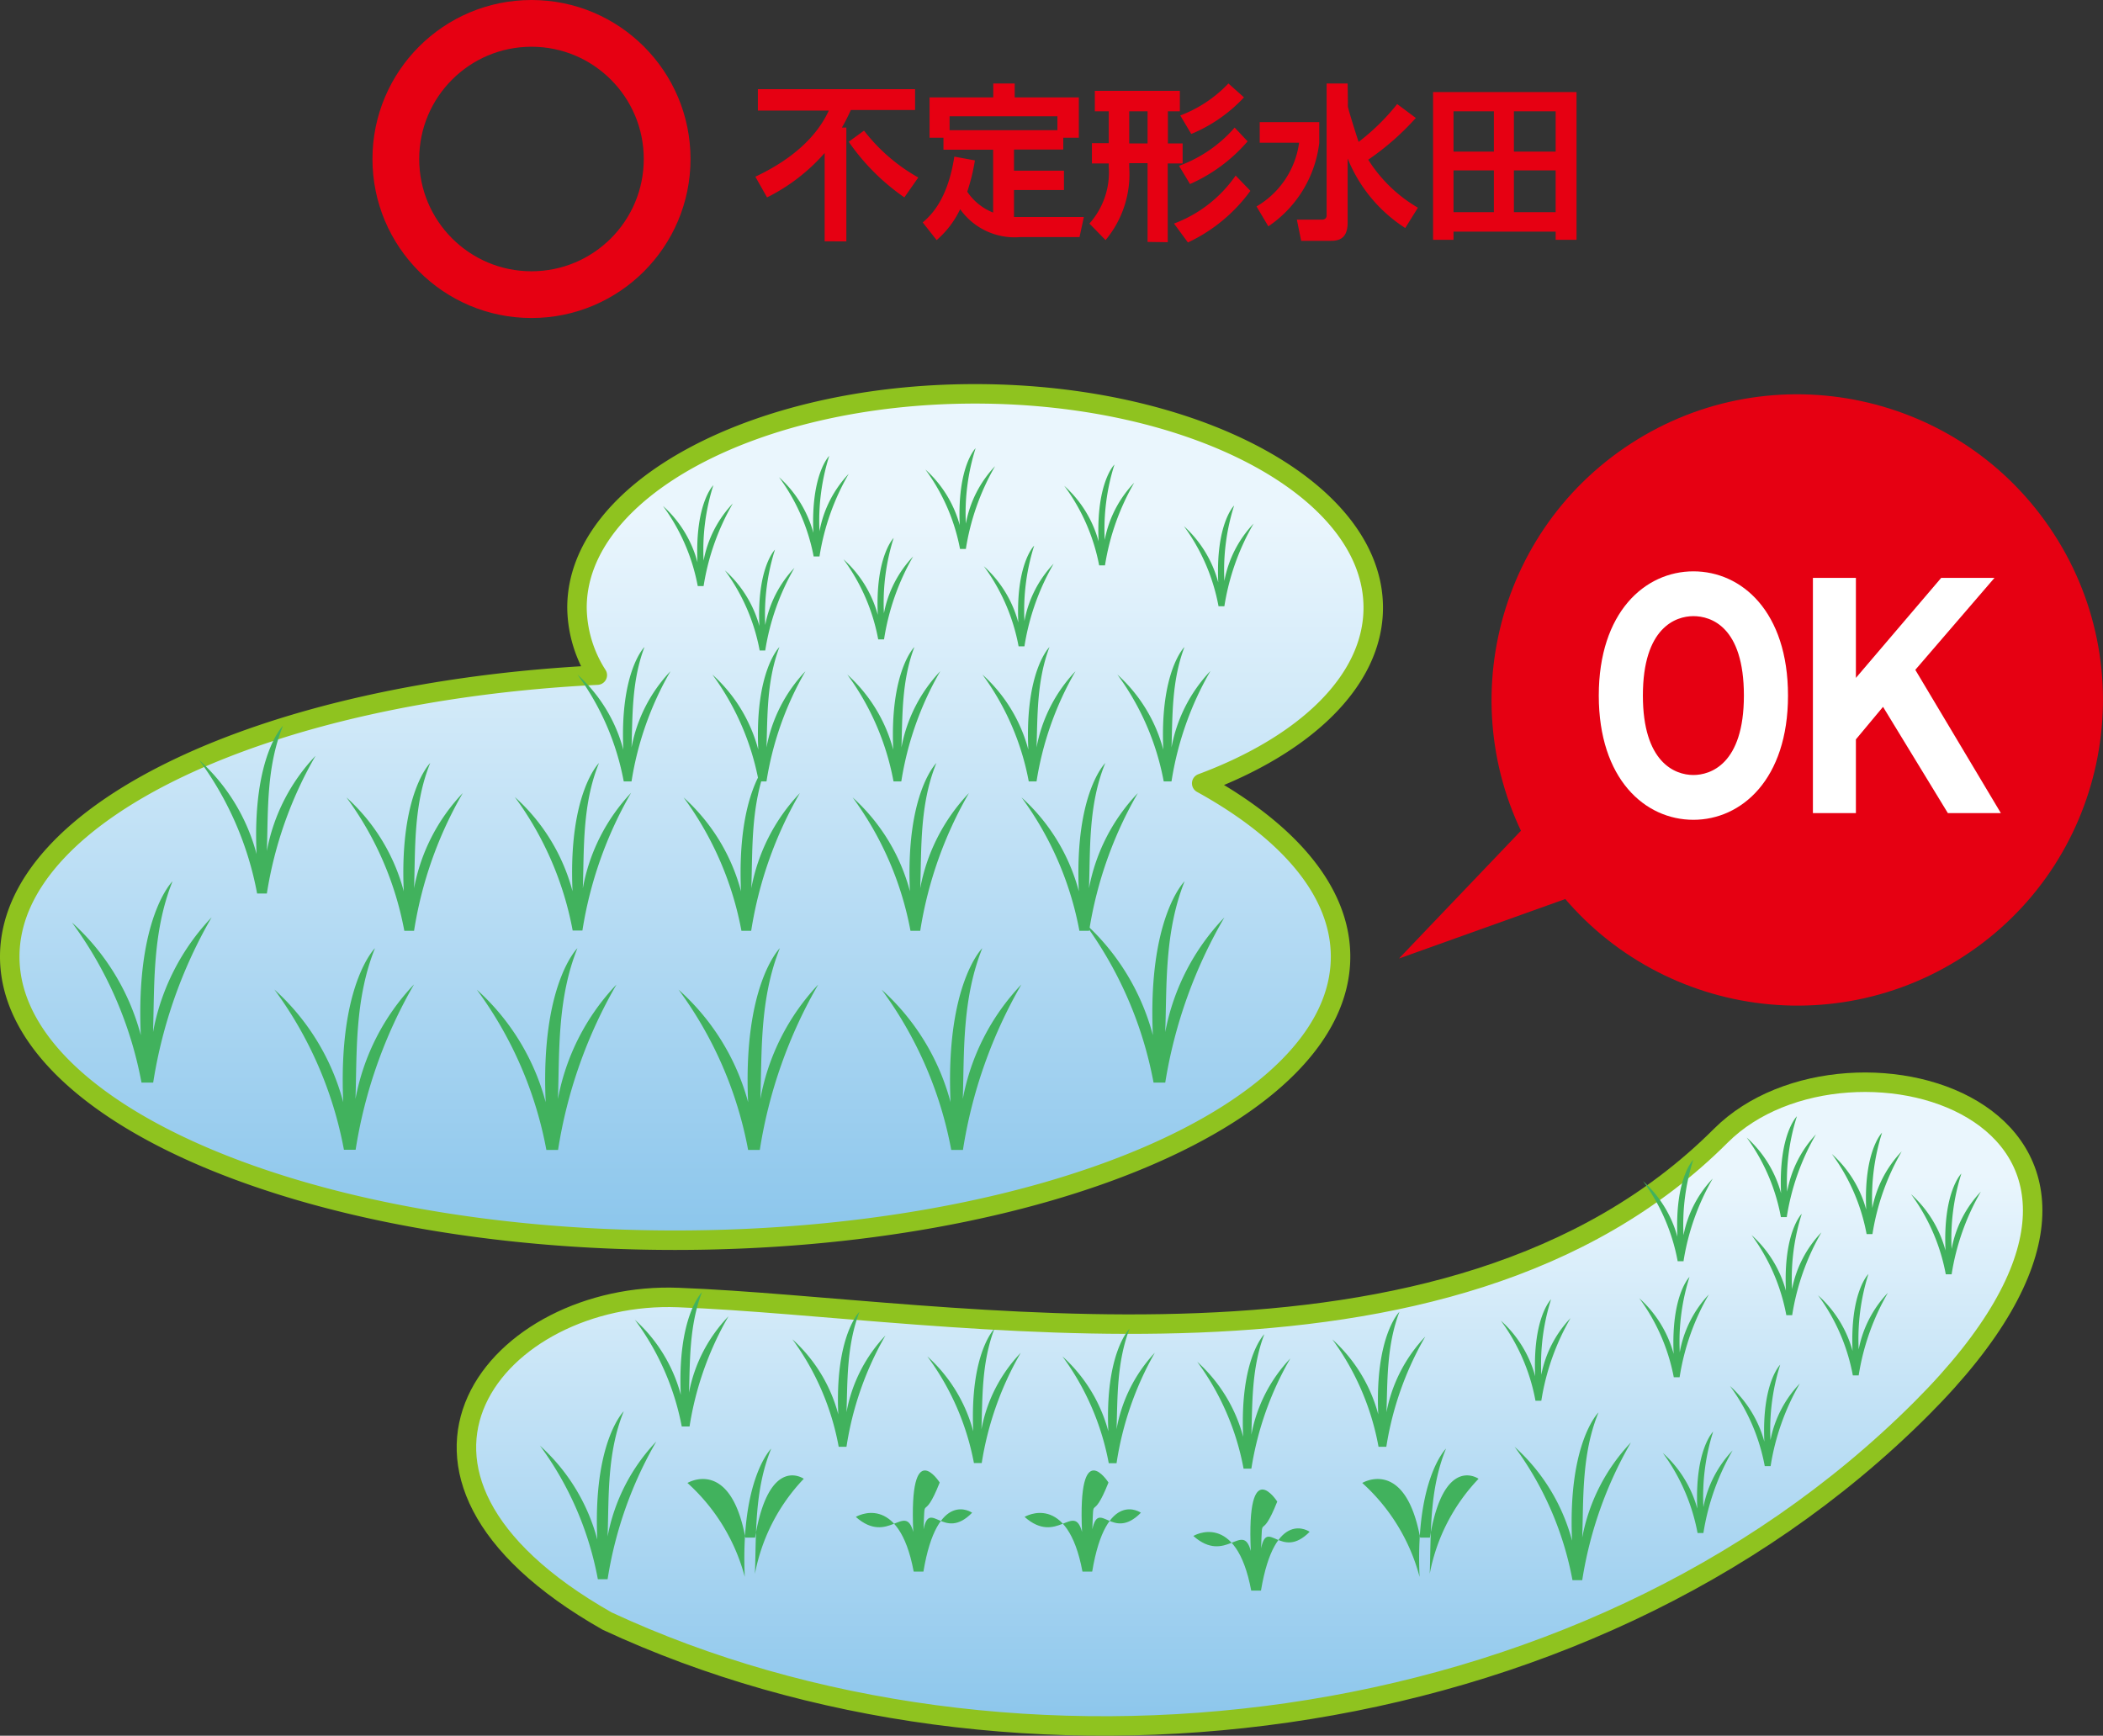 <svg xmlns="http://www.w3.org/2000/svg" xmlns:xlink="http://www.w3.org/1999/xlink" viewBox="0 0 151.15 124.77"><rect x="0" y="0" width="151.15" height="124.77" fill="#333333" stroke="none"/><defs><style>.cls-1,.cls-3{stroke:#8fc31f;stroke-linecap:round;stroke-linejoin:round;stroke-width:1.4px;}.cls-1{fill:url(#linear-gradient);}.cls-2{fill:#41b25d;}.cls-3{fill:url(#linear-gradient-2);}.cls-4{fill:#e60012;}.cls-5{fill:none;stroke:#e60012;stroke-width:3.36px;}.cls-6{fill:#fff;}</style><linearGradient id="linear-gradient" x1="49.7" y1="37.04" x2="49.7" y2="94.23" gradientUnits="userSpaceOnUse"><stop offset="0" stop-color="#eaf6fd"/><stop offset="1" stop-color="#82c1ea"/></linearGradient><linearGradient id="linear-gradient-2" x1="89.81" y1="84.43" x2="89.81" y2="127.93" xlink:href="#linear-gradient"/></defs><title>p3_1</title><g id="レイヤー_2" data-name="レイヤー 2"><g id="レイヤー_1-2" data-name="レイヤー 1"><path class="cls-1" d="M86.37,56.31c7.45-2.77,12.33-7.39,12.33-12.63,0-8.48-12.81-15.37-28.62-15.37S41.47,35.2,41.47,43.68a9.16,9.16,0,0,0,1.46,4.85C19.16,49.71.7,58.32.7,68.77.7,80,22.11,89.15,48.52,89.15S96.35,80,96.35,68.77C96.35,64.08,92.62,59.76,86.37,56.31Z"/><path class="cls-2" d="M11,74.19c.11-3.32-.07-7.16,1.4-10.84,0,0-2.66,2.6-2.28,11.06a16.63,16.63,0,0,0-4.95-8.1,28.08,28.08,0,0,1,5,11.51c.12,0,.75,0,.84,0a34.37,34.37,0,0,1,4.2-11.88A16.23,16.23,0,0,0,11,74.19Z"/><path class="cls-2" d="M25.55,79c.11-3.32-.07-7.16,1.4-10.84,0,0-2.66,2.6-2.28,11.07a16.64,16.64,0,0,0-4.95-8.1,28.06,28.06,0,0,1,5,11.52h.84a34.37,34.37,0,0,1,4.2-11.89A16.23,16.23,0,0,0,25.55,79Z"/><path class="cls-2" d="M40.1,79c.12-3.32-.07-7.16,1.4-10.84,0,0-2.66,2.6-2.28,11.07a16.62,16.62,0,0,0-4.95-8.09,28.05,28.05,0,0,1,5,11.52h.84a34.34,34.34,0,0,1,4.2-11.89A16.25,16.25,0,0,0,40.1,79Z"/><path class="cls-2" d="M54.65,79c.12-3.32-.07-7.16,1.4-10.84,0,0-2.66,2.6-2.28,11.07a16.62,16.62,0,0,0-5-8.09,28.05,28.05,0,0,1,5,11.52h.84a34.37,34.37,0,0,1,4.2-11.89A16.26,16.26,0,0,0,54.65,79Z"/><path class="cls-2" d="M69.2,79c.11-3.32-.07-7.16,1.4-10.84,0,0-2.66,2.6-2.28,11.07a16.63,16.63,0,0,0-4.95-8.09,28.09,28.09,0,0,1,5,11.52h.84a34.37,34.37,0,0,1,4.2-11.89A16.25,16.25,0,0,0,69.2,79Z"/><path class="cls-2" d="M83.75,74.19c.12-3.32-.07-7.16,1.39-10.84,0,0-2.66,2.6-2.28,11.06a16.62,16.62,0,0,0-4.95-8.1,28.07,28.07,0,0,1,5,11.51c.12,0,.75,0,.84,0A34.4,34.4,0,0,1,88,65.95,16.24,16.24,0,0,0,83.75,74.19Z"/><path class="cls-2" d="M29.76,63.85c.1-2.77-.06-6,1.16-9,0,0-2.22,2.17-1.9,9.22a13.87,13.87,0,0,0-4.12-6.75,23.36,23.36,0,0,1,4.16,9.59c.1,0,.62,0,.7,0a28.58,28.58,0,0,1,3.5-9.9A13.53,13.53,0,0,0,29.76,63.85Z"/><path class="cls-2" d="M19.18,61.17c.1-2.77-.06-6,1.16-9,0,0-2.22,2.17-1.9,9.22a13.86,13.86,0,0,0-4.12-6.75,23.36,23.36,0,0,1,4.16,9.59c.1,0,.62,0,.7,0a28.62,28.62,0,0,1,3.5-9.9A13.52,13.52,0,0,0,19.18,61.17Z"/><path class="cls-2" d="M41.89,63.85c.1-2.77-.06-6,1.16-9,0,0-2.22,2.17-1.9,9.22A13.87,13.87,0,0,0,37,57.29a23.42,23.42,0,0,1,4.16,9.6c.1,0,.62,0,.7,0a28.64,28.64,0,0,1,3.5-9.9A13.53,13.53,0,0,0,41.89,63.85Z"/><path class="cls-2" d="M54,63.85c.1-2.77-.06-6,1.16-9,0,0-2.22,2.17-1.9,9.22a13.84,13.84,0,0,0-4.13-6.75,23.36,23.36,0,0,1,4.16,9.59c.1,0,.62,0,.7,0a28.61,28.61,0,0,1,3.5-9.9A13.51,13.51,0,0,0,54,63.85Z"/><path class="cls-2" d="M66.14,63.85c.1-2.77-.06-6,1.16-9,0,0-2.22,2.17-1.9,9.22a13.86,13.86,0,0,0-4.12-6.75,23.4,23.4,0,0,1,4.16,9.59c.1,0,.62,0,.7,0a28.68,28.68,0,0,1,3.5-9.9A13.52,13.52,0,0,0,66.14,63.85Z"/><path class="cls-2" d="M78.27,63.85c.1-2.77-.06-6,1.17-9,0,0-2.22,2.17-1.9,9.22a13.85,13.85,0,0,0-4.12-6.75,23.39,23.39,0,0,1,4.16,9.59c.1,0,.62,0,.7,0a28.64,28.64,0,0,1,3.5-9.9A13.54,13.54,0,0,0,78.27,63.85Z"/><path class="cls-2" d="M45.39,53.73c.08-2.22,0-4.77.93-7.22,0,0-1.77,1.73-1.52,7.38a11.08,11.08,0,0,0-3.3-5.4,18.74,18.74,0,0,1,3.33,7.68h.56a22.9,22.9,0,0,1,2.8-7.92A10.85,10.85,0,0,0,45.39,53.73Z"/><path class="cls-2" d="M55.09,53.73c.08-2.22,0-4.77.93-7.22,0,0-1.78,1.73-1.52,7.38a11.07,11.07,0,0,0-3.3-5.4,18.73,18.73,0,0,1,3.33,7.68h.56a22.92,22.92,0,0,1,2.8-7.92A10.83,10.83,0,0,0,55.09,53.73Z"/><path class="cls-2" d="M64.79,53.73c.08-2.22,0-4.77.93-7.22,0,0-1.77,1.73-1.52,7.38a11.09,11.09,0,0,0-3.3-5.4,18.74,18.74,0,0,1,3.32,7.68h.56a22.92,22.92,0,0,1,2.8-7.92A10.84,10.84,0,0,0,64.79,53.73Z"/><path class="cls-2" d="M74.5,53.73c.08-2.22,0-4.77.93-7.22,0,0-1.78,1.73-1.52,7.38a11.09,11.09,0,0,0-3.3-5.4,18.76,18.76,0,0,1,3.33,7.68h.56a22.9,22.9,0,0,1,2.8-7.92A10.84,10.84,0,0,0,74.5,53.73Z"/><path class="cls-2" d="M84.2,53.73c.08-2.22,0-4.77.93-7.22,0,0-1.77,1.73-1.52,7.38a11.09,11.09,0,0,0-3.3-5.4,18.72,18.72,0,0,1,3.33,7.68h.56A22.88,22.88,0,0,1,87,48.23,10.83,10.83,0,0,0,84.2,53.73Z"/><path class="cls-2" d="M55,44.93a15.44,15.44,0,0,1,.7-5.42S54.39,40.8,54.58,45a8.33,8.33,0,0,0-2.48-4,14,14,0,0,1,2.5,5.76H55a17.19,17.19,0,0,1,2.1-5.94A8.13,8.13,0,0,0,55,44.93Z"/><path class="cls-2" d="M63.53,44.09a15.47,15.47,0,0,1,.7-5.42S62.9,40,63.09,44.2a8.29,8.29,0,0,0-2.47-4,14,14,0,0,1,2.5,5.76h.42A17.15,17.15,0,0,1,65.63,40,8.1,8.1,0,0,0,63.53,44.09Z"/><path class="cls-2" d="M73.63,44.64a15.46,15.46,0,0,1,.7-5.42s-1.33,1.3-1.14,5.53a8.34,8.34,0,0,0-2.48-4.05,14,14,0,0,1,2.5,5.76h.42a17.19,17.19,0,0,1,2.1-5.94A8.12,8.12,0,0,0,73.63,44.64Z"/><path class="cls-2" d="M50.57,40.3a15.43,15.43,0,0,1,.7-5.42s-1.33,1.3-1.14,5.54a8.3,8.3,0,0,0-2.48-4.05,14.08,14.08,0,0,1,2.5,5.76h.42a17.18,17.18,0,0,1,2.1-5.94A8.13,8.13,0,0,0,50.57,40.3Z"/><path class="cls-2" d="M58.9,38.19a15.47,15.47,0,0,1,.7-5.42s-1.33,1.3-1.14,5.53a8.33,8.33,0,0,0-2.47-4A14,14,0,0,1,58.48,40h.42A17.17,17.17,0,0,1,61,34.06,8.14,8.14,0,0,0,58.9,38.19Z"/><path class="cls-2" d="M69.42,37.64a15.44,15.44,0,0,1,.7-5.42s-1.33,1.3-1.14,5.53a8.33,8.33,0,0,0-2.47-4A14,14,0,0,1,69,39.46h.42a17.24,17.24,0,0,1,2.1-5.95A8.13,8.13,0,0,0,69.42,37.64Z"/><path class="cls-2" d="M79.4,38.81a15.44,15.44,0,0,1,.7-5.42s-1.33,1.3-1.14,5.53a8.3,8.3,0,0,0-2.47-4A14,14,0,0,1,79,40.64h.42a17.23,17.23,0,0,1,2.1-5.94A8.13,8.13,0,0,0,79.4,38.81Z"/><path class="cls-2" d="M88,41.76a15.43,15.43,0,0,1,.7-5.42s-1.33,1.3-1.14,5.53a8.36,8.36,0,0,0-2.47-4.05,14.05,14.05,0,0,1,2.49,5.76H88a17.17,17.17,0,0,1,2.1-5.94A8.12,8.12,0,0,0,88,41.76Z"/><path class="cls-3" d="M48.75,93.27c-12.82-.51-24.11,12.48-5.11,23.26,28.93,13.46,70,9.21,94.47-15.29,21.07-21.07-5.18-28.85-14.43-19.6C104.06,101.27,68.16,94,48.75,93.27Z"/><path class="cls-2" d="M54.26,113.13c.1-2.77-.06-6,1.17-9,0,0-2.22,2.17-1.9,9.22a13.88,13.88,0,0,0-4.12-6.75s3.08-1.86,4.16,3.93h.7c1-6,3.5-4.23,3.5-4.23A13.55,13.55,0,0,0,54.26,113.13Z"/><path class="cls-2" d="M43.67,110.45c.1-2.77-.06-6,1.16-9,0,0-2.22,2.17-1.9,9.22a13.87,13.87,0,0,0-4.12-6.75,23.39,23.39,0,0,1,4.16,9.6h.7a28.63,28.63,0,0,1,3.5-9.9A13.53,13.53,0,0,0,43.67,110.45Z"/><path class="cls-2" d="M66.38,109.93c.1-2.77-.06-.29,1.16-3.36,0,0-2.22-3.5-1.9,3.55-.59-2.18-1.79,1-4.13-1.08,0,0,3.08-1.86,4.16,3.93h.7c1-6,3.5-4.23,3.5-4.23C67.82,110.84,66.84,107.72,66.38,109.93Z"/><path class="cls-2" d="M78.51,109.93c.1-2.77-.06-.29,1.16-3.36,0,0-2.22-3.5-1.9,3.55-.59-2.18-1.79,1-4.13-1.08,0,0,3.08-1.86,4.16,3.93h.7c1-6,3.5-4.23,3.5-4.23C79.94,110.84,79,107.72,78.51,109.93Z"/><path class="cls-2" d="M90.64,111.3c.1-2.77-.06-.29,1.16-3.36,0,0-2.22-3.5-1.9,3.55-.59-2.18-1.79,1-4.13-1.08,0,0,3.08-1.86,4.16,3.93h.7c1-6,3.5-4.23,3.5-4.23C92.07,112.2,91.09,109.09,90.64,111.3Z"/><path class="cls-2" d="M102.76,113.13c.1-2.77-.06-6,1.17-9,0,0-2.22,2.17-1.9,9.22a13.87,13.87,0,0,0-4.12-6.75s3.08-1.86,4.16,3.93h.7c1-6,3.5-4.23,3.5-4.23A13.54,13.54,0,0,0,102.76,113.13Z"/><path class="cls-2" d="M113.72,110.53c.1-2.77-.06-6,1.17-9,0,0-2.22,2.17-1.9,9.22a13.85,13.85,0,0,0-4.13-6.75,23.39,23.39,0,0,1,4.16,9.59h.7a28.61,28.61,0,0,1,3.5-9.9A13.55,13.55,0,0,0,113.72,110.53Z"/><path class="cls-2" d="M110.78,98.82a15.4,15.4,0,0,1,.7-5.42s-1.33,1.3-1.14,5.53a8.32,8.32,0,0,0-2.47-4,14,14,0,0,1,2.49,5.76h.42a17.2,17.2,0,0,1,2.1-5.94A8.14,8.14,0,0,0,110.78,98.82Z"/><path class="cls-2" d="M120.73,97.21a15.44,15.44,0,0,1,.7-5.42s-1.33,1.3-1.14,5.53a8.31,8.31,0,0,0-2.47-4A14,14,0,0,1,120.3,99h.42a17.15,17.15,0,0,1,2.1-5.95A8.12,8.12,0,0,0,120.73,97.21Z"/><path class="cls-2" d="M128.8,92.67a15.4,15.4,0,0,1,.7-5.42s-1.33,1.3-1.14,5.53a8.32,8.32,0,0,0-2.47-4,14,14,0,0,1,2.5,5.76h.42a17.24,17.24,0,0,1,2.1-5.95A8.12,8.12,0,0,0,128.8,92.67Z"/><path class="cls-2" d="M127.25,103.52a15.44,15.44,0,0,1,.7-5.42s-1.33,1.3-1.14,5.53a8.31,8.31,0,0,0-2.47-4,14.06,14.06,0,0,1,2.5,5.76h.42a17.21,17.21,0,0,1,2.1-5.94A8.13,8.13,0,0,0,127.25,103.52Z"/><path class="cls-2" d="M122.43,108.33a15.44,15.44,0,0,1,.7-5.42s-1.33,1.3-1.14,5.53a8.33,8.33,0,0,0-2.48-4,14.07,14.07,0,0,1,2.5,5.76h.42a17.19,17.19,0,0,1,2.1-5.94A8.13,8.13,0,0,0,122.43,108.33Z"/><path class="cls-2" d="M133.59,97a15.48,15.48,0,0,1,.7-5.42s-1.33,1.3-1.14,5.53a8.32,8.32,0,0,0-2.48-4,14,14,0,0,1,2.5,5.76h.42a17.17,17.17,0,0,1,2.1-5.94A8.11,8.11,0,0,0,133.59,97Z"/><path class="cls-2" d="M128.45,85.66a15.4,15.4,0,0,1,.7-5.42s-1.33,1.3-1.14,5.53a8.31,8.31,0,0,0-2.47-4A14,14,0,0,1,128,87.49h.42a17.2,17.2,0,0,1,2.1-5.95A8.13,8.13,0,0,0,128.45,85.66Z"/><path class="cls-2" d="M121,88.79a15.42,15.42,0,0,1,.7-5.42s-1.33,1.3-1.14,5.53a8.33,8.33,0,0,0-2.47-4,14,14,0,0,1,2.49,5.76H121a17.18,17.18,0,0,1,2.1-5.94A8.12,8.12,0,0,0,121,88.79Z"/><path class="cls-2" d="M134.57,86.84a15.42,15.42,0,0,1,.7-5.42s-1.33,1.3-1.14,5.53a8.31,8.31,0,0,0-2.47-4,14.06,14.06,0,0,1,2.5,5.76h.42a17.18,17.18,0,0,1,2.1-5.94A8.11,8.11,0,0,0,134.57,86.84Z"/><path class="cls-2" d="M140.27,89.78a15.43,15.43,0,0,1,.7-5.42s-1.33,1.3-1.14,5.53a8.35,8.35,0,0,0-2.48-4.05,14,14,0,0,1,2.5,5.76h.42a17.17,17.17,0,0,1,2.1-5.94A8.1,8.1,0,0,0,140.27,89.78Z"/><path class="cls-2" d="M60.84,101.52c.08-2.22,0-4.77.93-7.22,0,0-1.77,1.73-1.52,7.37a11.09,11.09,0,0,0-3.3-5.4A18.73,18.73,0,0,1,60.28,104h.56A22.92,22.92,0,0,1,63.64,96,10.84,10.84,0,0,0,60.84,101.52Z"/><path class="cls-2" d="M70.54,102.74c.08-2.22,0-4.77.93-7.22,0,0-1.77,1.73-1.52,7.37a11.09,11.09,0,0,0-3.3-5.39A18.68,18.68,0,0,1,70,105.17h.56a22.9,22.9,0,0,1,2.8-7.92A10.83,10.83,0,0,0,70.54,102.74Z"/><path class="cls-2" d="M80.25,102.74c.08-2.22,0-4.77.93-7.22,0,0-1.77,1.73-1.52,7.37a11.1,11.1,0,0,0-3.3-5.39,18.73,18.73,0,0,1,3.33,7.68h.56A23,23,0,0,1,83,97.24,10.83,10.83,0,0,0,80.25,102.74Z"/><path class="cls-2" d="M89.94,103.13c.08-2.22,0-4.77.93-7.22,0,0-1.77,1.73-1.52,7.37a11.09,11.09,0,0,0-3.3-5.39,18.73,18.73,0,0,1,3.33,7.68h.56a22.9,22.9,0,0,1,2.8-7.92A10.83,10.83,0,0,0,89.94,103.13Z"/><path class="cls-2" d="M99.65,101.52c.08-2.22,0-4.77.93-7.22,0,0-1.77,1.73-1.52,7.37a11.11,11.11,0,0,0-3.3-5.39A18.7,18.7,0,0,1,99.08,104h.56a22.91,22.91,0,0,1,2.8-7.92A10.82,10.82,0,0,0,99.65,101.52Z"/><path class="cls-2" d="M49.52,100.11c.08-2.22,0-4.77.93-7.22,0,0-1.77,1.73-1.52,7.37a11.11,11.11,0,0,0-3.3-5.39A18.7,18.7,0,0,1,49,102.54h.56a22.9,22.9,0,0,1,2.8-7.92A10.83,10.83,0,0,0,49.52,100.11Z"/><path class="cls-4" d="M59.27,11a13.52,13.52,0,0,1-4.14,3.19l-.84-1.49c3.84-1.8,4.92-4,5.28-4.75h-5.1V6.41h11.3v1.5H61.15a12.72,12.72,0,0,1-.64,1.26h.32v8.18H59.27ZM62.1,9.39A12.93,12.93,0,0,0,66,12.76l-1,1.43a15.73,15.73,0,0,1-4-4Z"/><path class="cls-4" d="M70.07,11.53a14.1,14.1,0,0,1-.55,2.25,4,4,0,0,0,1.86,1.5V10.76H67.81V9.9h-1V7h4.58V6h1.54V7h4.61V9.9H76.42v.85H72.88v1.52h3.59v1.39H72.88v1.94c.19,0,.37,0,.71,0h4.31l-.31,1.44H73.35a4.8,4.8,0,0,1-4.34-2,6.78,6.78,0,0,1-1.69,2.22l-1-1.27c.48-.42,1.78-1.52,2.27-4.73ZM76,9.36v-1H68.25v1Z"/><path class="cls-4" d="M82.48,17.39V11.73H81.16V12a7.4,7.4,0,0,1-1.7,5.26L78.3,16.07A5.52,5.52,0,0,0,79.69,12v-.25H78.48V10.29h1.21V8h-1V6.53H84.8V8h-.86v2.31H85v1.44H83.93v5.66ZM81.16,8v2.31h1.32V8Zm8.71,5.72a11.69,11.69,0,0,1-4.49,3.71l-1-1.36a9.37,9.37,0,0,0,4.43-3.45Zm-.2-3.56a11.68,11.68,0,0,1-4.14,3.07l-.79-1.31a9.67,9.67,0,0,0,4-2.75ZM89.41,7a10.86,10.86,0,0,1-3.79,2.63L84.83,8.3A9.26,9.26,0,0,0,88.29,6Z"/><path class="cls-4" d="M90.54,8.78h4.28v1.49a8.44,8.44,0,0,1-3.66,6l-.85-1.43a6.28,6.28,0,0,0,3.06-4.58H90.54Zm6.34-1.35a1.37,1.37,0,0,0,0,.23c0,.16.75,2.51.77,2.54a15.89,15.89,0,0,0,2.77-2.72l1.34,1a18.92,18.92,0,0,1-3.42,3,10.41,10.41,0,0,0,3.57,3.45L101,16.39a10.66,10.66,0,0,1-4.14-5V16c0,1.13-.6,1.31-1.19,1.31H93.52l-.31-1.52H95c.23,0,.35-.11.35-.32V6h1.51Z"/><path class="cls-4" d="M111.81,17.24v-.59h-7.34v.59H103V6.62h10.31V17.24ZM104.47,8V10.9h2.9V8Zm0,4.25v3h2.9v-3ZM108.81,8V10.9h3V8Zm0,4.25v3h3v-3Z"/><circle class="cls-5" cx="38.2" cy="11.43" r="9.75"/><polygon class="cls-4" points="119.14 62.25 100.55 68.9 114.18 54.62 119.14 62.25"/><circle class="cls-4" cx="129.18" cy="50.31" r="21.97" transform="translate(-6.59 78.36) rotate(-32.95)"/><path class="cls-6" d="M121.71,58.93c-3.49,0-6.8-2.94-6.8-8.93s3.32-8.93,6.8-8.93,6.8,2.9,6.8,8.93S125.16,58.93,121.71,58.93ZM118.08,50c0,4.77,2.27,5.71,3.63,5.71,1.2,0,3.63-.75,3.63-5.71s-2.37-5.71-3.63-5.71S118.08,45.1,118.08,50Z"/><path class="cls-6" d="M133.39,53.15v5.3h-3.09V41.54h3.09v7.19l6.13-7.19h3.83l-5.69,6.61,6.15,10.3H140l-4.66-7.64Z"/></g></g></svg>